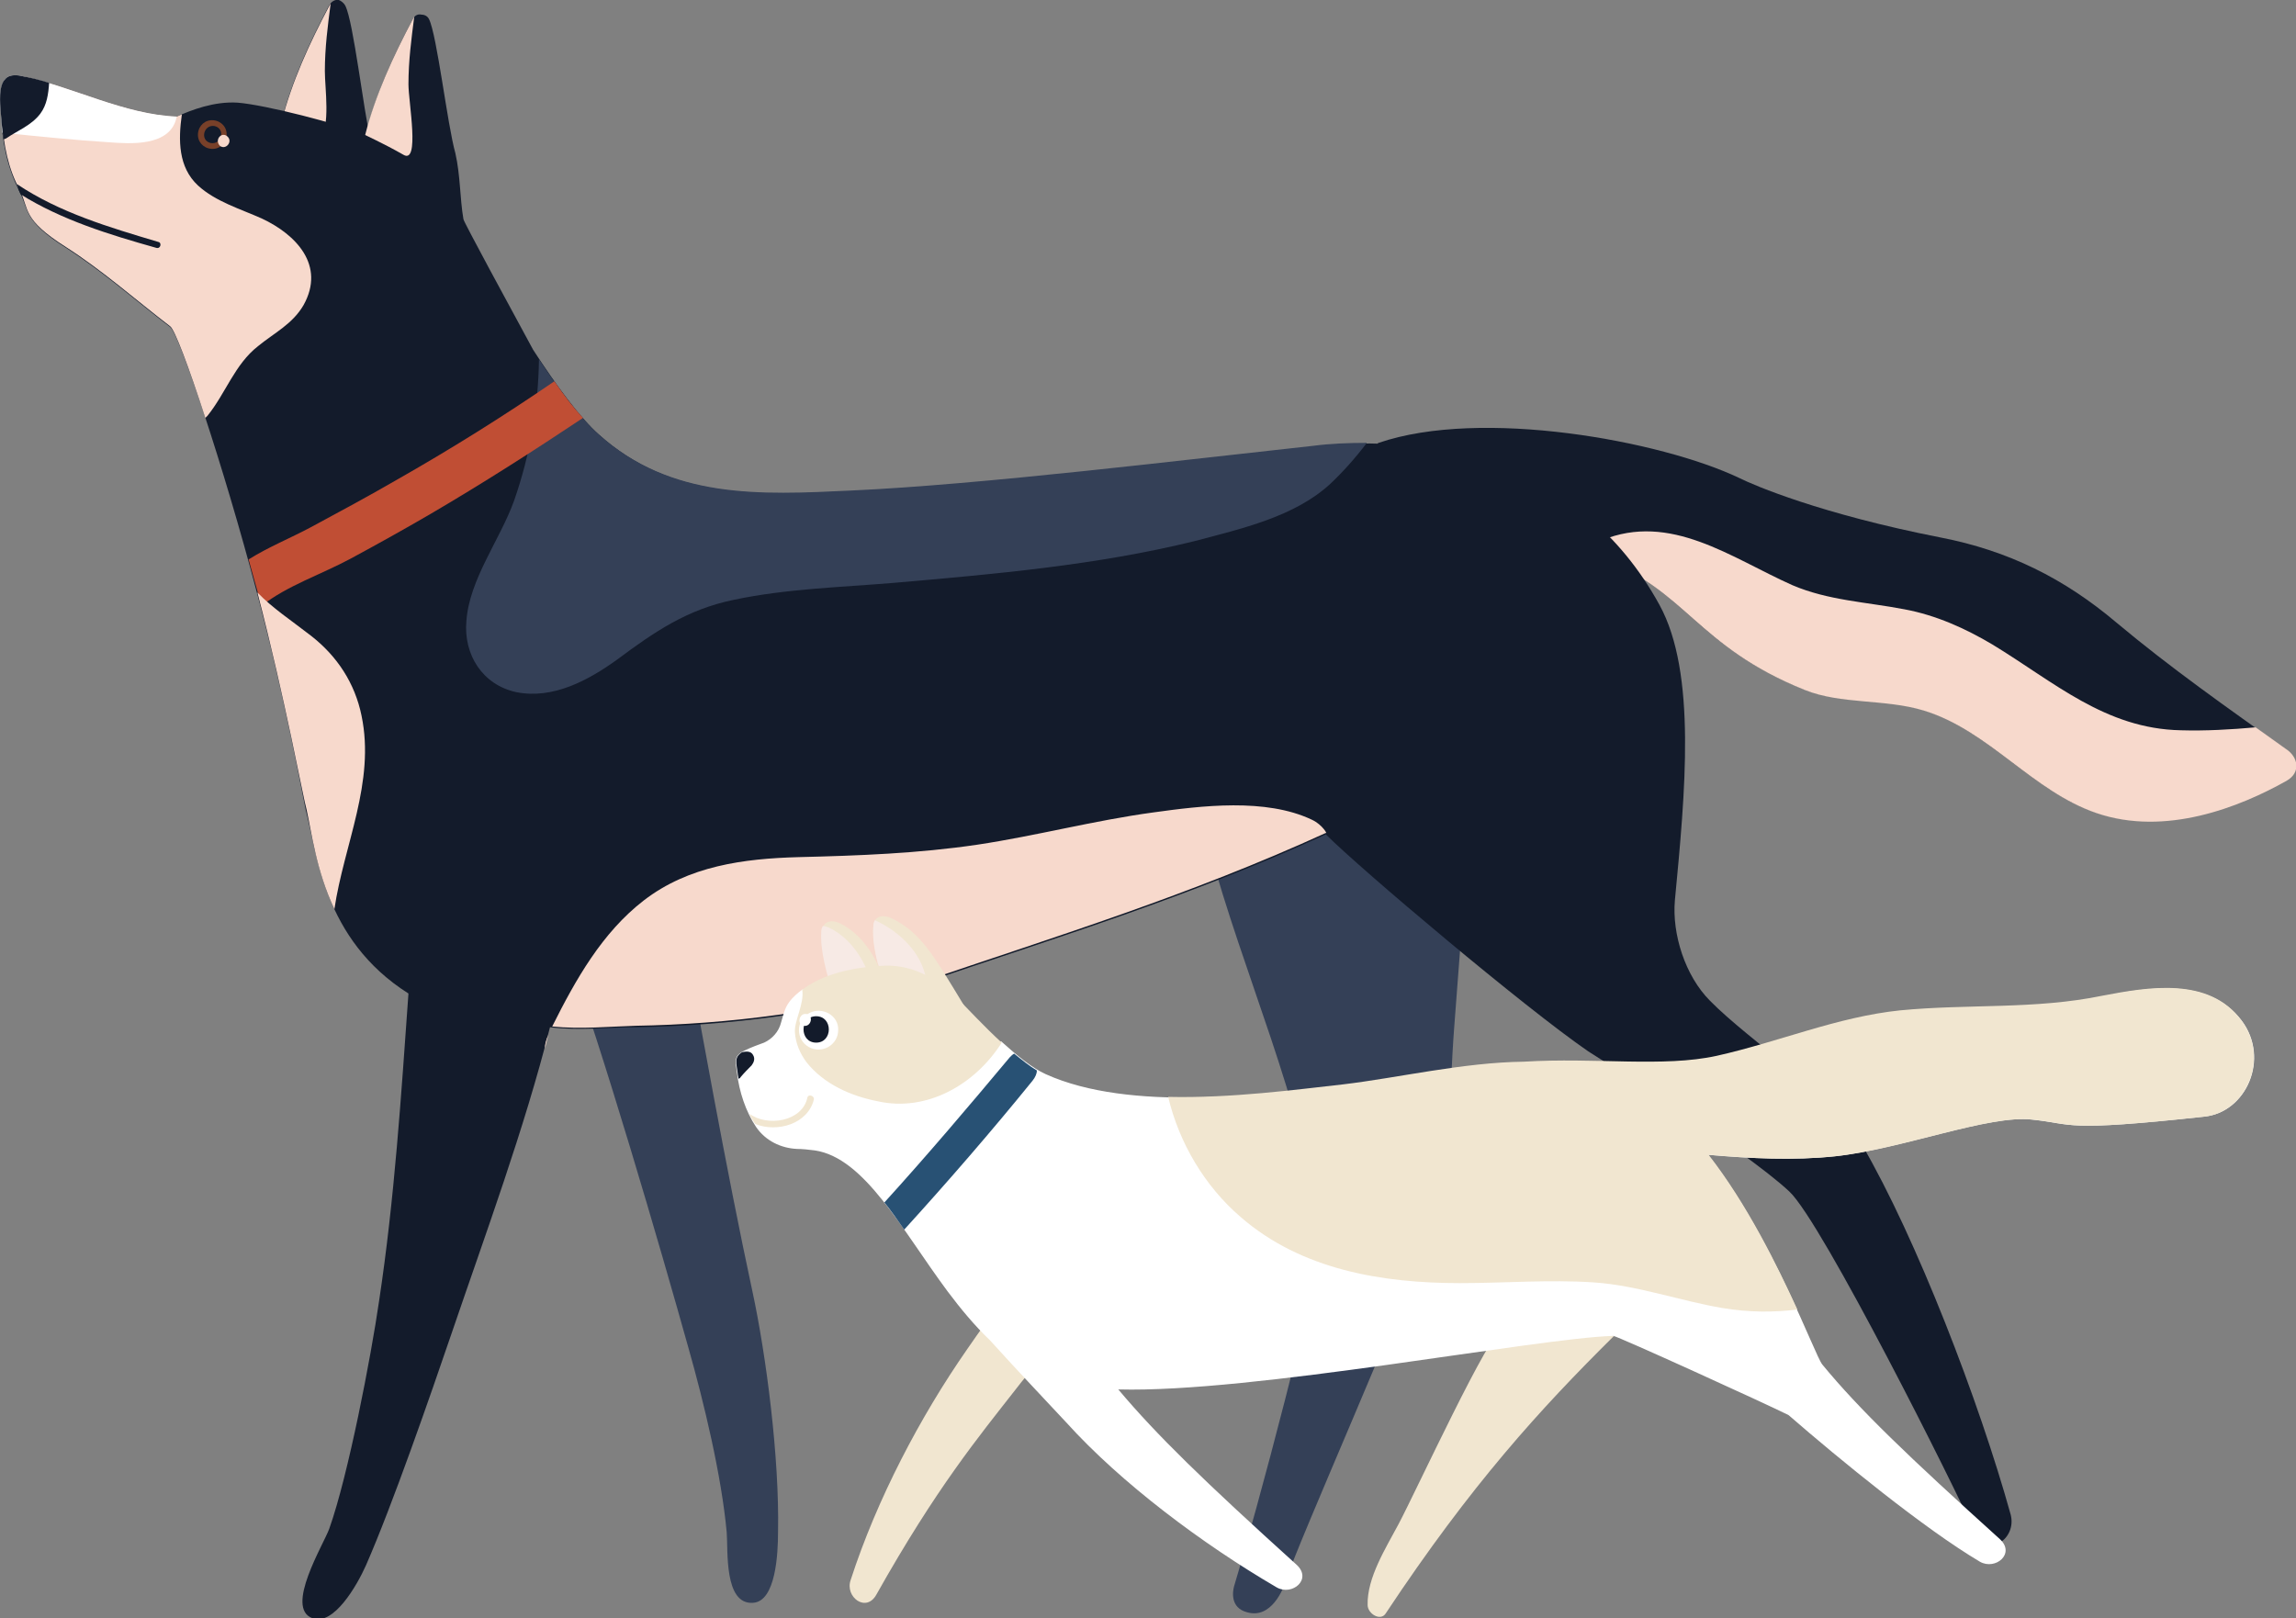 <?xml version="1.0" encoding="UTF-8"?> <!-- Generator: Adobe Illustrator 24.2.0, SVG Export Plug-In . SVG Version: 6.00 Build 0) --> <svg xmlns="http://www.w3.org/2000/svg" xmlns:xlink="http://www.w3.org/1999/xlink" version="1.1" id="Layer_1" x="0px" y="0px" viewBox="0 0 313.1 220.7" style="enable-background:new 0 0 313.1 220.7;" xml:space="preserve"><rect x="0" y="0" width="313.1" height="220.7" fill="#808080" stroke="none"/> <style type="text/css"> .st0{fill:#131B2B;} .st1{fill:#F7D9CC;} .st2{fill:#344057;} .st3{fill:#C04E34;} .st4{fill:#784029;} .st5{fill:#FFFFFF;} .st6{fill:#F1E6D0;} .st7{fill:#F7EAE5;} .st8{clip-path:url(#SVGID_2_);fill:#F1E6D0;} .st9{fill:#285174;} </style> <g> <g> <path class="st0" d="M311.7,102.2c-8-5.7-15.7-11.1-23.1-17.3c-7.1-6-14.7-9.8-24-11.6c-16.3-3.2-25.4-7.1-27.4-8.1 c-10.7-5.1-35.2-9.6-49.2-4.8c-2.7,0.9,26.1,14.3,30,15.6c11.8,4.2,13.1,12,28,18c5,2,10.9,1.2,16.2,2.8c8.9,2.7,14.8,11,23.6,14 c9.4,3.2,19.5-0.8,25.9-4.4C313.9,105.3,313.2,103.3,311.7,102.2"></path> <path class="st1" d="M297.4,99.6c-10.3-0.2-17.3-6.6-25.7-11.7c-3.7-2.2-7.7-4-12-4.8c-5.2-1-10.4-1.2-15.3-3.3 c-8.3-3.7-16.6-10-26-6.1c-0.9,0.4-1.5,1-1.8,1.8c0.6,0.3,1.2,0.5,1.5,0.6c11.8,4.2,13.1,12,28,18c5,2,10.9,1.2,16.2,2.8 c8.9,2.7,14.8,11,23.6,14c9.4,3.2,19.5-0.8,25.9-4.4c2.1-1.2,1.5-3.3,0-4.3c-1.4-1-2.8-2-4.2-3C304.2,99.5,300.8,99.7,297.4,99.6"></path> <path class="st2" d="M77.1,129.3c4.9,13.2,13,41,16.8,54.6c2.1,7.4,4.5,17.4,5.2,25.1c0.2,2.4-0.4,9.9,3.6,9.6 c3.1-0.2,3.4-6.7,3.4-9.7c0.2-10-1.6-24-3.5-32.8c-3.6-16.7-7.2-37.1-9.8-51.1C96.7,123.8,73.5,129.4,77.1,129.3"></path> <path class="st2" d="M195.5,107.7c0-1.4,0.1-2.7,0.1-4.1c0-2.5-3.8-4-5-1.5c-0.5,1-0.9,2.1-1.3,3.1c0-1.1-0.1-2.3-0.2-3.4 c-0.2-2.8-4.6-4-5.3-0.8c-0.4,1.9-0.7,3.7-1,5.6c-0.2-1.7-0.3-3.4-0.5-5.1c-0.2-2.1-2.3-3-3.9-2.5c-0.2-1.4-0.4-2.8-0.5-4.2 c-0.4-3.4-5.7-2.1-5.2,1.3l0,0.3c-1.2-0.7-2.9-0.7-3.7,0.3c-1.3-0.1-2.7,0.8-3.1,2.1c-1.7-0.7-4.3,0.6-3.9,3.1 c2.6,18.3,10.6,35.1,15.3,52.8c1.3,4.8,2.5,9.7,2.6,14.6c0.1,4.7-8.7,37.4-11.6,47c-0.2,0.7-0.6,3,1.8,3.6c3.2,0.9,4.9-3,5.4-4.7 c1.4-4.5,16.2-37.9,19.4-47.3c3-8.7,2.7-18.6,3.4-27.7c0.8-10.5,1.6-21.1,2.4-31.6C200.8,105.7,196.6,105.3,195.5,107.7"></path> <path class="st0" d="M51.6,27.9c-0.5-2.9-0.4-5.9-1.1-9C49.6,15.2,48.2,3,47.1,0.8c-0.2-0.4-0.6-0.7-0.9-0.8 c-0.5-0.1-1,0.2-1.3,0.7c-2.7,5.1-5.1,10.3-6.5,15.8C34.8,15.1,51.7,28.3,51.6,27.9"></path> <path class="st1" d="M44.9,0.8c-2.7,5.1-5.1,10.3-6.5,15.8c-0.1,0,3.4,5.4,5.2,2.7c1.5-2.2,0.7-7.2,0.7-9.6c0-3.2,0.4-6.2,0.8-9.3 C45.1,0.5,45,0.6,44.9,0.8"></path> <path class="st0" d="M274.2,206.6c-4.3-15.5-12.9-37.8-20.3-50.5c-3.9-6.8-15.3-14.1-20.7-19.6c-3.4-3.4-5.2-9.1-4.8-13.7 c1.4-14.7,3-31-2.1-40.3c-10.9-19.9-31.5-23.4-47.1-21.6c-17.5,1.9-45.3,5.3-63,6.1c-12.5,0.6-24.6,1.2-34.5-7.7 c-2.6-2.3-5.9-6.8-9-11.6c-3.2-5.9-9.5-17.5-9.5-17.8c-0.5-2.9-0.4-5.9-1.1-9C61,17,59.6,4.8,58.5,2.6c-0.2-0.4-0.6-0.6-1-0.6 c-0.4-0.1-0.9,0-1.2,0.6c-2.7,5.1-5.1,10.3-6.4,15.8c-3.6-1.5-13.7-4.1-17.5-4.4c-3.2-0.2-6.3,1-8.3,1.9c-7.2-0.3-14-4-21-5.5 c0,0-1.7-0.5-2.4,0.4C-0.2,11.7,0,14,0.1,15.3C0.3,19.5,1,22.8,2.6,26c1.4,2.6,0.4,4,6.4,7.8c5,3.2,9.5,7.2,14.2,10.8 c1.2,0.8,7.3,19,11.8,36.1c3.9,14.6,6.4,28.5,6.7,29.8c1.5,5.6,2.3,17.6,14,25c-1,14-1.9,28-4,41.9c-1.1,7.6-4.2,23.8-6.8,31.1 c-0.8,2.2-6.1,10.8-2.3,12.2c2.9,1.1,6.1-4.5,7.3-7.2c3.6-8.2,8.8-23.2,11.7-31.7c4.6-13.5,9.9-27.8,13.4-41.7c4,0.5,7.9,0,11.7,0 c12.3-0.2,26.9-1.9,38.5-5.8c19.4-6.6,37-12,55.6-20.5c4.8,4.8,27.2,23.7,35.8,29.6c0.3,0.2,21.2,13.3,27.4,19.1 c4.5,4.2,22.7,40.6,25.2,46.3c0.6,1.5,2.4,2.1,3.5,1.6C273.9,209.7,274.6,208.2,274.2,206.6"></path> <path class="st1" d="M74.3,143c0.2-0.6,0.3-1.3,0.5-1.9c0,0,0,0,0,0C74.5,141.7,74.3,142.4,74.3,143 M178.9,111.8 c-6.3-3-15.1-1.9-21.6-1c-8.1,1.1-16,3.2-24,4.4c-8.1,1.2-16.2,1.5-24.4,1.7c-7.5,0.2-15,1.2-21.1,5.9 c-5.7,4.4-9.3,10.8-12.5,17.2c3.9,0.4,7.8,0,11.4-0.1c12.3-0.2,26.9-1.9,38.5-5.8c19.4-6.6,37-12,55.6-20.5 C181.1,113.9,180.4,112.5,178.9,111.8"></path> <path class="st1" d="M56.3,2.6c-2.7,5.1-5.1,10.3-6.5,15.8c-0.1,0,2.4,1.1,5.2,2.7c2.3,1.4,0.7-7.2,0.7-9.6c0-3.2,0.4-6.2,0.8-9.3 C56.5,2.3,56.4,2.4,56.3,2.6"></path> <path class="st2" d="M181.4,66c1.7-1.6,3.4-3.5,5-5.6c-2.5,0-5,0.1-7.3,0.4c-17.5,1.9-45.3,5.3-63,6.1 c-12.5,0.6-24.6,1.2-34.5-7.7c-2.4-2.1-5.3-6-8.1-10.2c-0.1,6.6-1.2,13-3.4,19.3C68.2,73.6,64,79,63.6,84.7 c-0.4,4.6,2.2,8.7,6.8,9.7c5,1,9.8-1.6,13.7-4.4c5.1-3.8,9.6-6.9,16-8.2c7.1-1.5,14.5-1.7,21.7-2.3c13.8-1.2,27.7-2.4,41.1-5.7 C169.3,72.1,176.5,70.5,181.4,66"></path> <path class="st3" d="M75.6,52c-7,4.8-14.2,9.3-21.6,13.5c-3.8,2.2-7.7,4.3-11.6,6.4c-2.8,1.5-5.8,2.7-8.5,4.4 c0.4,1.4,0.8,2.9,1.2,4.3c0.2,0.7,0.4,1.4,0.5,2.1c0,0,0.1,0,0.1-0.1c3.4-2.7,8.2-4.3,12.1-6.4c3.7-2,7.3-4,10.9-6.1 C65.7,66,72.6,61.6,79.5,57C78.2,55.6,76.9,53.9,75.6,52"></path> <path class="st4" d="M27,18.2c-0.1,1.1,0.7,2,1.8,2.1c1.1,0.1,2-0.7,2.1-1.8c0.1-1.1-0.7-2-1.8-2.1C28,16.3,27.1,17.1,27,18.2"></path> <path class="st0" d="M29.3,17.2c1.5,0.4,0.9,2.6-0.6,2.3C27.2,19.1,27.8,16.9,29.3,17.2"></path> <path class="st1" d="M31,18.6c0.8,0.7-0.2,1.9-1,1.3C29.2,19.1,30.2,17.9,31,18.6"></path> <path class="st1" d="M41.4,41.6c3-5.4-1-9.6-5.7-11.8c-2.9-1.3-6.3-2.3-8.7-4.5c-2.7-2.5-2.7-6.2-2.2-9.7 c-0.2,0.1-0.5,0.2-0.7,0.3c-7.2-0.3-14-4-21-5.5c0,0-1.7-0.5-2.4,0.4c0,0-0.1,0.1-0.1,0.1c-0.2,1.7-0.3,3.4-0.4,5.1 c0.3,3.8,0.9,7,2.5,9.9C4,28.6,3,29.9,9,33.7c5,3.2,9.5,7.2,14.2,10.8c0.6,0.4,2.5,5.4,4.8,12.5c0.1-0.1,0.2-0.2,0.3-0.3 c2.5-3.1,3.7-7,6.9-9.5C37.4,45.4,39.9,44.2,41.4,41.6"></path> <path class="st1" d="M45.6,124c1.3-8.8,5.6-17.3,3.7-26.4c-0.9-4.4-3.3-8.1-6.9-10.9c-2.7-2.1-5.3-3.8-7.3-5.9 c3.8,14.6,6.3,28.3,6.7,29.6C42.5,113.5,43.1,118.7,45.6,124"></path> <path class="st5" d="M24.1,15.9c-7.2-0.3-14-4-21-5.5c0,0-1.7-0.5-2.4,0.4C-0.2,11.7,0,14,0.1,15.3c0.1,1,0.1,1.9,0.2,2.8 c4.9,0.5,9.8,1,14.5,1.3C17.6,19.6,23.3,20.1,24.1,15.9C24.1,15.9,24.1,15.9,24.1,15.9"></path> <path class="st0" d="M21.6,33c-6.7-2-13.5-4-19.3-7.9c0.1,0.2,0.2,0.5,0.2,0.7c0.1,0.2,0.2,0.5,0.3,0.7C8.4,30,14.9,32,21.3,33.8 C21.9,34,22.1,33.1,21.6,33"></path> <path class="st0" d="M3.1,10.4c0,0-1.7-0.5-2.4,0.4C-0.2,11.7,0,14,0.1,15.3c0.1,1.3,0.2,2.5,0.4,3.7c0.1,0,0.2-0.1,0.3-0.1 c1.6-1.1,3.5-1.8,4.7-3.4c0.9-1.2,1.1-2.7,1.2-4.2C5.4,10.9,4.2,10.6,3.1,10.4"></path> <path class="st6" d="M131.5,137.2c-4.3-7.1-6-10.1-10-12c-1.1-0.5-2.3-0.3-2.4,1.1c-0.1,1.6,0.2,3.4,0.6,5.2 c1.3-0.3,2.9,0,4.1,0.6c1.2,0.7,2.6,1.1,2.4,2.6c0,0.2,0,1.3-0.3,2C127.1,137.2,131.9,137.9,131.5,137.2"></path> <path class="st7" d="M123,133.2c1,0.4,2.2,0.8,3.2,1.4c0.1-0.3,0.2-0.7,0.1-1c-0.6-3.7-3.7-6.6-7-8.1c-0.1,0.2-0.2,0.4-0.2,0.7 c-0.2,2,0.3,4.2,0.9,6.2C121,132.7,122,132.9,123,133.2"></path> <path class="st6" d="M114.5,125.9c-1.1-0.5-2.3-0.3-2.4,1.1c-0.2,2.7,0.8,5.9,1.5,8.4c0.3,0.9,1.4,0.9,1.8,0.3 c0.1,0.1,0.1,0.2,0.2,0.2c0.4,0.4,1,0.1,1.3-0.3c0.3,0.4,0.8,0.4,1.2,0.2c0.4,0.5,0.8,1,1.2,1.5c0.5,0.6,1.8,0.3,1.7-0.6 C120.7,132.5,118.4,127.8,114.5,125.9"></path> <path class="st7" d="M113,126.5c-0.3-0.1-0.5-0.2-0.8-0.2c-0.1,0.2-0.2,0.4-0.2,0.7c-0.2,2.7,0.8,5.9,1.5,8.4 c0.3,0.9,1.4,0.9,1.8,0.3c0.1,0.1,0.1,0.2,0.2,0.2c0.4,0.4,1,0.1,1.3-0.3c0.3,0.4,0.8,0.4,1.2,0.2c0.4,0.5,0.8,1,1.2,1.5 c0.1,0.1,0.2,0.1,0.2,0.2c0-0.1,0-0.1,0-0.2C119.2,133.1,116.9,128.3,113,126.5"></path> <path class="st6" d="M205,181.1c-1.7,0.1-11.9,22.3-14.3,26.8c-1.7,3.2-4.3,7.3-4.2,11c0,1.2,1.8,2.3,2.5,1.1 c11.6-17.5,21-27.8,31.1-37.8C220.5,182,208.1,180.9,205,181.1"></path> <path class="st6" d="M119.5,217.5c8.2-14.6,14-21.6,19-28c3.9-5.1,8.8-9.6,13-14.3c-2.3-1.4-6.2-4.4-8.3-6c0,0-0.1,0-0.1,0 c-3.9,4.8-7.7,9.7-11.2,14.8c-6.4,9.2-12.3,20.4-15.9,31.5C115.2,217.8,118.1,220,119.5,217.5"></path> <path class="st5" d="M305.7,139.2c-4.5-5.9-12.7-4.6-18.9-3.3c-9.2,1.9-18.3,1.1-27.6,2c-8.6,0.9-16.5,4.3-25,6.2 c-7.3,1.6-16.5,0.2-26.3,0.8c-8.3,0.1-17.1,2.2-24.7,3.1c-10.8,1.3-29.1,3.7-40.6-1.5c-1.8-0.8-4-2.6-6.1-4.5 c-0.3,0.3-0.7,0.6-1.1,0.9c-1.2,0.8-3,0.9-4.3,0.6c-0.5-0.1-1.1-0.4-1.6-0.7c-5.2-1-9.4-4.3-14.9-4.3c-2.7,0-4.4-1.6-5.1-3.6 c-0.7,0.5-1.4,1.1-1.9,1.8c-0.6,0.8-0.8,1.8-1.1,2.8c-0.3,1.2-1.2,2.2-2.3,2.7c-0.8,0.3-1.7,0.6-2.7,1.1c-1.5,0.7-1.2,1.5-1,3 c0.3,2.6,1.2,5.3,2.6,7.4c1.3,1.9,3.4,2.9,5.6,3c0.7,0,1.6,0.1,2.4,0.2c6.8,1,11.8,10.7,18.1,19.2l0,0c0,0,0,0,0,0 c1.8,2.4,3.7,4.7,5.8,6.7c3.7,4.1,7.8,8.4,10.4,11.2c7.5,8.3,18.6,16.6,28.7,22.5c2.1,1.2,4.9-1.1,2.7-3.1 c-12.5-11.3-19.1-17.7-24.3-23.9c0,0,0,0,0,0c18.3,0.5,57-7,67.5-7.3c0.5,0,20.7,9.2,23.9,10.8c6.9,6,18.5,15.5,26.1,20 c2.1,1.2,4.9-1.1,2.7-3.1c-12.4-11.2-19.1-17.6-24.2-23.8c-1.1-1.4-6.7-17.2-15.6-28.6c5.8,0.5,11.6,0.8,17.3,0.2 c9.2-1,21-5.7,26.9-5c5.8,0.6,4,1.7,23.4-0.4C306.3,151.8,309.6,144.4,305.7,139.2"></path> <path class="st0" d="M101.2,143.5c-1.1,0.7-0.8,1.4-0.6,2.9c0,0.2,0.1,0.5,0.1,0.7c0.1,0,0.2,0,0.3-0.2c0.5-0.6,1-1.1,1.5-1.6 c0.3-0.4,0.5-0.9,0.2-1.4C102.4,143.3,101.7,143.4,101.2,143.5"></path> <path class="st6" d="M136.6,142.2c-2.4-2.2-4.6-4.6-5.7-5.7c-2.8-2.8-6.1-4.9-10.2-4.8c-3.2,0.1-7.3,0.8-10.1,2.5 c-0.4,0.2-0.8,0.5-1.2,0.8c0.3,1.9-1.1,4.2-1,5.8c0.1,1.5,0.7,2.9,1.6,4.1c2.4,3,6.1,4.6,9.7,5.3 C126.4,151.7,133,147.9,136.6,142.2"></path> <path class="st5" d="M110.3,138.2C110.3,138.2,110.3,138.2,110.3,138.2c-1.8,1-1.8,3.6,0,4.6c0,0,0,0,0,0c1.8,1,4-0.3,4-2.3 C114.4,138.5,112.1,137.2,110.3,138.2"></path> <path class="st0" d="M111.3,138.6c-2.3,0-2.3,3.6,0,3.6C113.6,142.2,113.6,138.6,111.3,138.6"></path> <path class="st6" d="M110.1,149.7c-0.7,3.3-5.5,4-7.9,2.2c0,0,0,0,0,0c0.2,0.5,0.5,1,0.8,1.4c3,1.2,7.2,0,8-3.4 C111,149.4,110.2,149.2,110.1,149.7"></path> <path class="st5" d="M110,138.3c1,0.2,0.6,1.8-0.4,1.6C108.6,139.7,109,138.1,110,138.3"></path> <g> <g> <defs> <rect id="SVGID_1_" x="100.5" y="126.9" width="22.4" height="11.5"></rect> </defs> <clipPath id="SVGID_2_"> <use xlink:href="#SVGID_1_" style="overflow:visible;"></use> </clipPath> <path class="st8" d="M113.3,134.1c-1.1-0.6-3.2,0.2-3.6,1.6c-0.2,0.7,0.1,1.4,0.8,1.6c0.7,0.2,1.5,0.1,2.1-0.2 c0.6-0.3,1.1-0.7,1.3-1.3C114,135.2,113.9,134.5,113.3,134.1"></path> </g> </g> <path class="st9" d="M141.4,146c-1-0.6-2-1.4-3.1-2.3c-0.2,0.1-0.4,0.3-0.6,0.5c-5.6,6.7-11.2,13.3-17.1,19.8 c0.9,1.1,1.8,2.4,2.7,3.7c0,0,0.1-0.1,0.1-0.1c6-6.6,11.8-13.3,17.4-20.2C141.2,146.9,141.4,146.4,141.4,146"></path> <path class="st6" d="M286.7,135.8c-9.2,1.9-18.3,1.1-27.6,2c-8.6,0.9-16.5,4.3-25,6.2c-7.3,1.6-16.5,0.2-26.3,0.8 c-8.3,0.1-17.1,2.2-24.7,3.1c-6.3,0.7-15.2,1.9-23.8,1.7c1.5,6.3,5,12.2,9.9,16.4c8.3,7.2,19.3,9,29.9,9c6.1,0,12.1-0.5,18.2-0.1 c6,0.4,11.7,2.5,17.6,3.5c3.6,0.6,7,0.6,10.2,0.2c-2.7-5.9-6.8-14.3-12.1-21.1c5.8,0.5,11.6,0.8,17.3,0.2c9.2-1,21-5.7,26.9-5 c5.8,0.6,4,1.7,23.4-0.4c5.7-0.6,9-8,5-13.2C301.2,133.2,293,134.6,286.7,135.8"></path> </g> </g> </svg> 